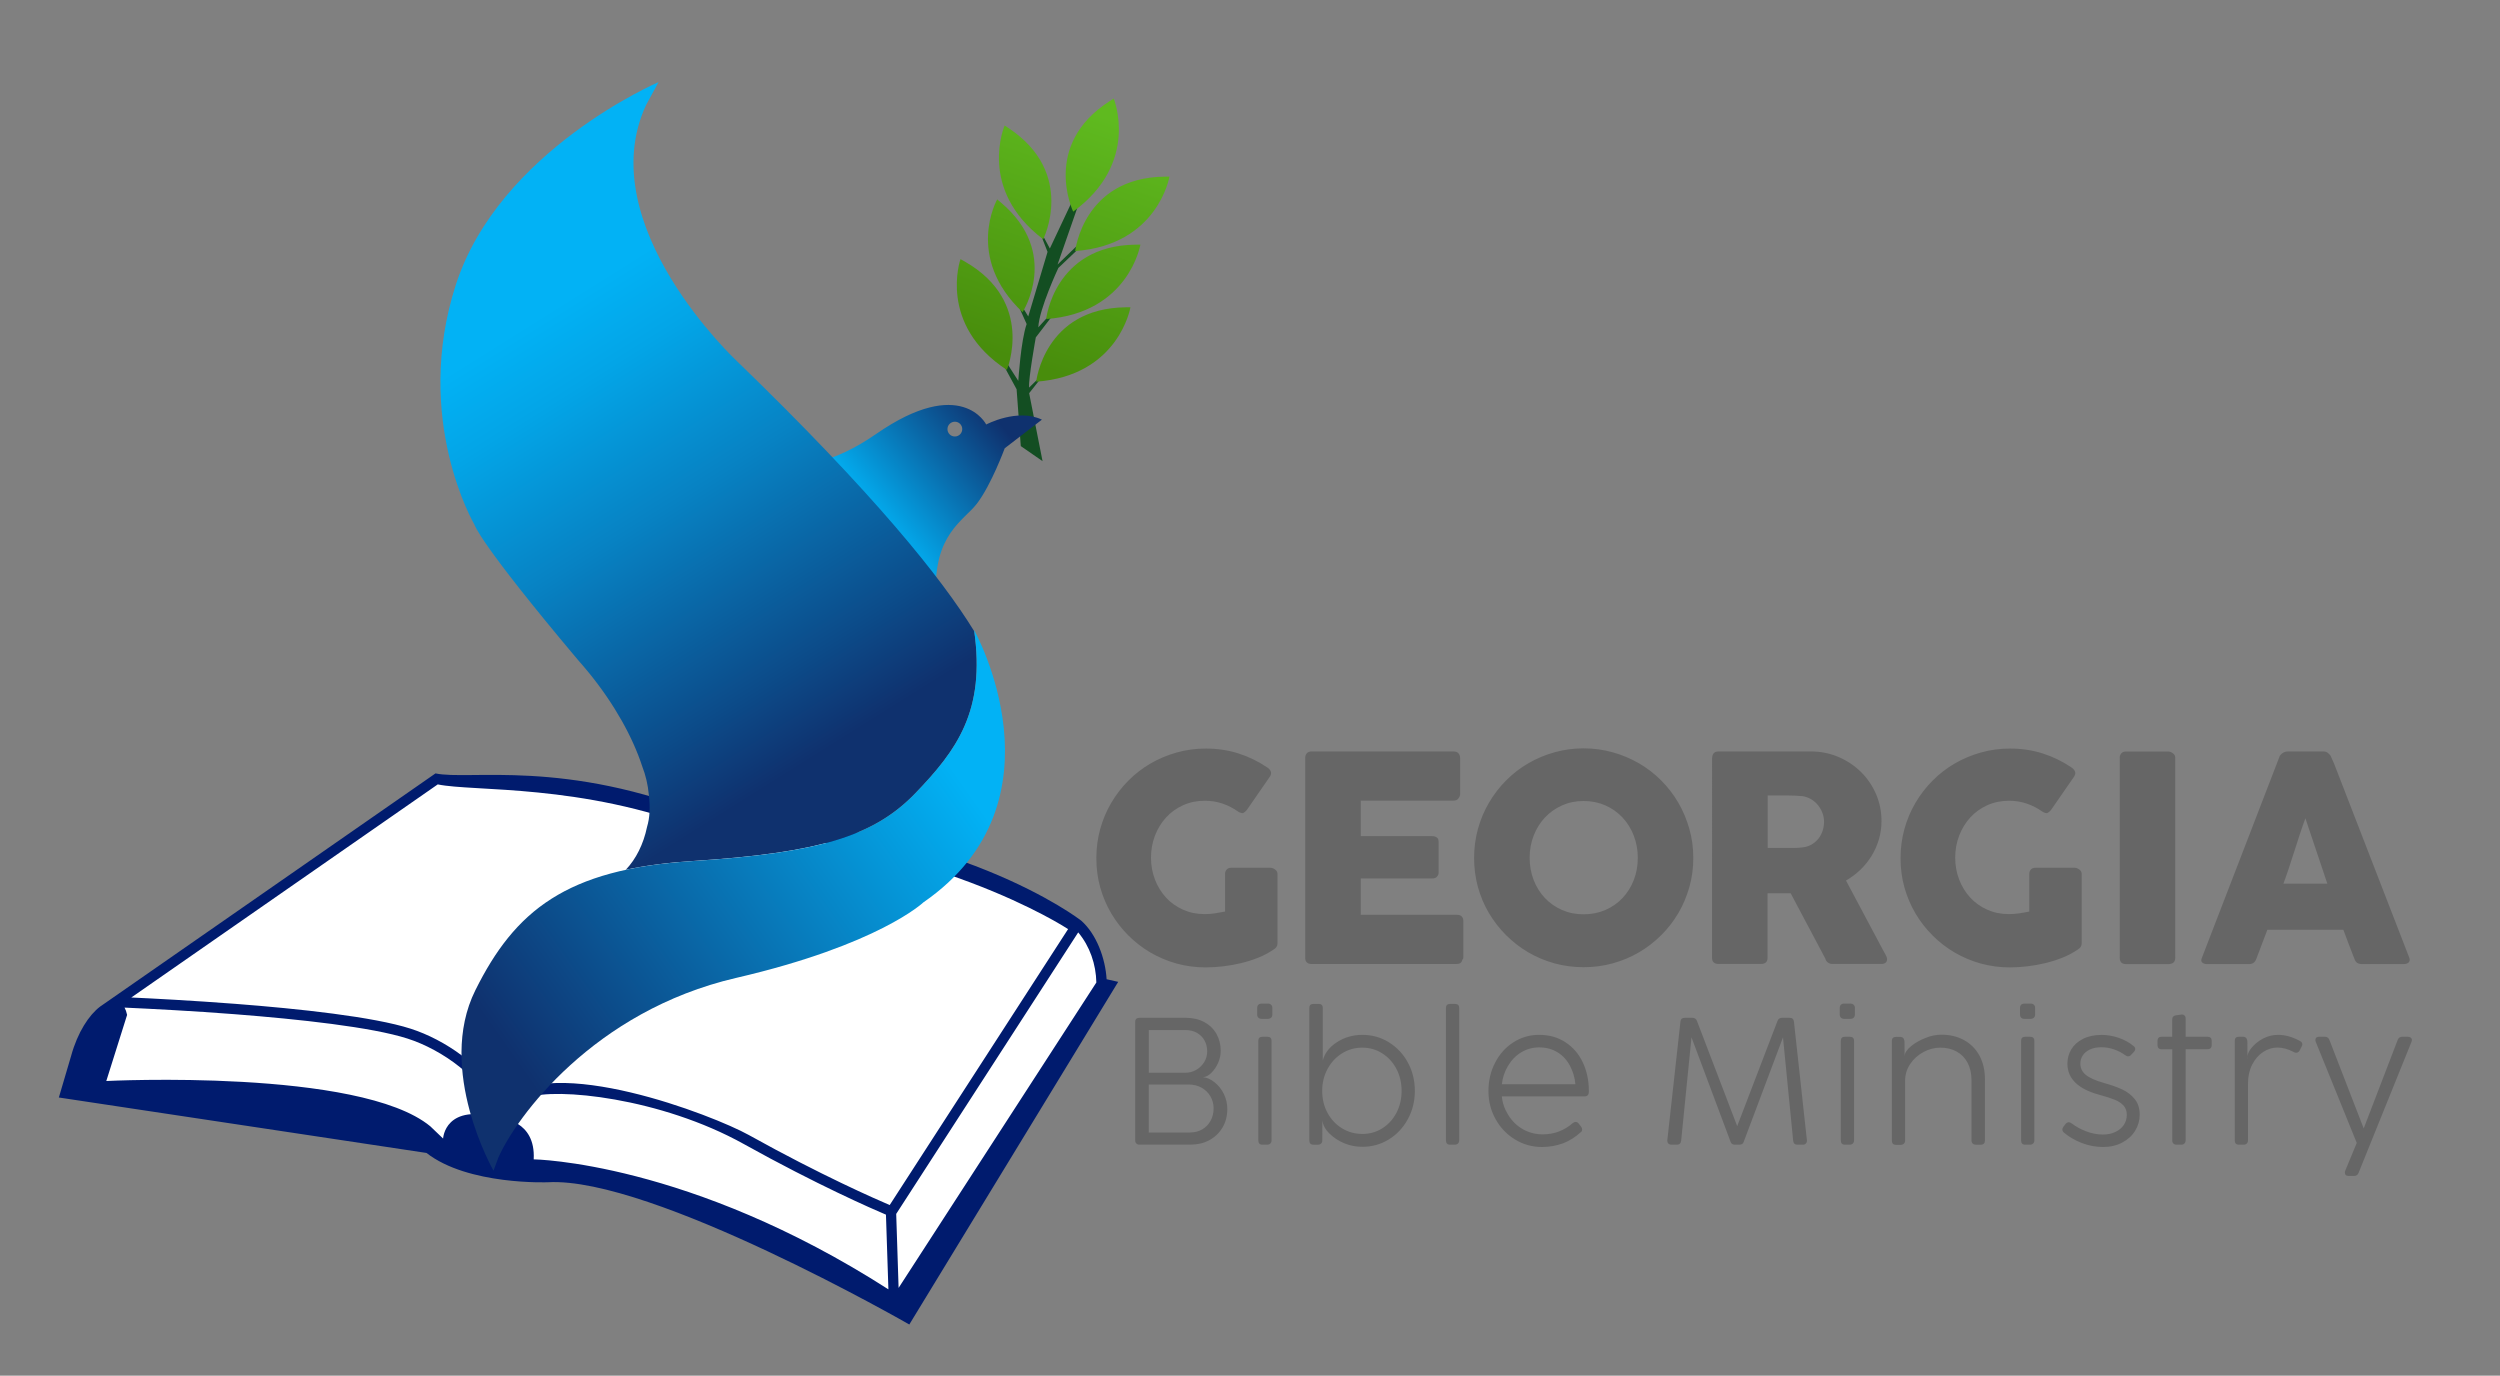 <svg xmlns="http://www.w3.org/2000/svg" xmlns:xlink="http://www.w3.org/1999/xlink" id="Capa_1" x="0px" y="0px" viewBox="0 0 500 275.14" style="enable-background:new 0 0 500 275.14;" xml:space="preserve"><rect x="0" y="0" width="500" height="275.14" fill="#808080" stroke="none"/><style type="text/css"> .st0{fill-rule:evenodd;clip-rule:evenodd;fill:#FFFFFF;} .st1{fill:#001B6E;} .st2{fill:#666666;} .st3{fill-rule:evenodd;clip-rule:evenodd;fill:#134E22;} .st4{fill:url(#SVGID_1_);} .st5{fill-rule:evenodd;clip-rule:evenodd;fill:url(#SVGID_2_);} .st6{fill-rule:evenodd;clip-rule:evenodd;fill:url(#SVGID_3_);} .st7{fill-rule:evenodd;clip-rule:evenodd;fill:url(#SVGID_4_);}</style><path class="st0" d="M23.61,200.19l-4.94,17.38l41.06,4.25l31.94,8l15.75,4.69c0,0,44.63,7.31,72.75,26.94l40.63-64.5 c0,0-1.25-9.88-5.5-12s-23-11.13-23-11.13s-29.25-8.38-51-9.38c0,0-34.63-10.38-54-8.38L23.61,200.19z"></path><path class="st1" d="M140.25,165.99c-24-9.31-45.46-7.61-52.7-9.11l-61.29,42.62c4.16,0.19,12.07,0.6,20.83,1.27 c12.81,0.99,27.61,2.58,35.05,4.97c6.76,2.17,14.73,7.52,18.18,14.43c9.92-9.68,42.39,2.91,49.44,6.83 c14.47,8.06,25.47,12.85,28.18,14.01l35.68-55.19C213.62,185.81,185.96,167.57,140.25,165.99z M179.72,257.58l39.55-61.08 c-0.07-3.62-1.3-7.25-3.63-10.02l-36.4,56.3L179.72,257.58z M24.91,201.52c0.22,0.4,0.39,0.88,0.51,1.46l-4.16,13.22 c0,0,50.73-2.56,64.8,9.06l2.56,2.45c0,0,0.32-7.35,11.51-4.05c0,0,7.03,0.32,6.61,8.21c0,0,31.07,0.42,70.94,26l-0.49-14.94 c-2.69-1.14-13.8-5.98-28.42-14.12c-16.68-9.29-37.75-11.36-43.15-9.29c-0.11,0.04-4.29,1.69-4.38,2.85l-1.92,0.74l-0.07-0.18 c-2.55-7.25-10.91-13.02-17.73-15.21c-7.17-2.31-21.71-3.88-34.58-4.88C38.79,202.2,30.14,201.76,24.91,201.52z M20.03,201.31 l0.52-0.36C20.37,201.06,20.2,201.18,20.03,201.31z M223.64,196.37l-41.78,68.53c0,0-51.58-29.62-72.26-28.45 c0,0-15.98,0.64-24.3-5.86L11.77,219.5l2.45-8.31c1.3-4.75,3.6-8.21,5.8-9.87c0.17-0.13,0.35-0.25,0.52-0.36l66.56-46.28 c6.73,1.45,25.95-2.98,54.46,8.6c49.49,1.17,74.67,20.84,74.67,20.84c3.11,2.74,4.85,7.63,5.09,11.73L223.64,196.37z"></path><path class="st2" d="M471.71,234.58c-0.16,0.41-0.46,0.61-0.91,0.61h-1.04c-0.53,0-0.79-0.23-0.79-0.69c0-0.1,0.04-0.26,0.12-0.46 l2.26-5.46l-8.2-20.21c-0.05-0.13-0.07-0.26-0.07-0.37c0-0.44,0.26-0.65,0.79-0.65h1.09c0.45,0,0.75,0.2,0.91,0.6l6.87,17.74 l6.81-17.74c0.16-0.4,0.46-0.6,0.91-0.6h1.11c0.23,0,0.43,0.06,0.58,0.18c0.15,0.12,0.23,0.28,0.23,0.49c0,0.09-0.04,0.23-0.11,0.42 L471.71,234.58z M247.63,162.32c-0.97-0.69-2.01-1.22-3.12-1.6c-1.11-0.38-2.29-0.57-3.55-0.57c-1.58,0-3.03,0.3-4.35,0.9 c-1.32,0.6-2.45,1.41-3.39,2.44c-0.94,1.03-1.68,2.23-2.22,3.62c-0.53,1.38-0.8,2.85-0.8,4.42c0,1.56,0.27,3.03,0.8,4.4 c0.53,1.37,1.27,2.57,2.21,3.59c0.94,1.02,2.07,1.82,3.38,2.41c1.31,0.59,2.76,0.89,4.34,0.89c0.67,0,1.33-0.05,1.98-0.14 c0.66-0.1,1.36-0.22,2.1-0.37v-7.5c0-0.36,0.11-0.66,0.32-0.9c0.21-0.24,0.53-0.36,0.95-0.36h7.81c0.29,0,0.59,0.11,0.92,0.34 c0.33,0.23,0.49,0.53,0.49,0.92v13.87c0,0.52-0.28,0.94-0.83,1.26c-0.9,0.61-1.89,1.14-2.98,1.58c-1.09,0.44-2.22,0.8-3.41,1.09 c-1.18,0.29-2.38,0.5-3.59,0.65c-1.21,0.14-2.39,0.22-3.54,0.22c-2.02,0-3.97-0.26-5.83-0.77c-1.86-0.52-3.6-1.25-5.23-2.2 c-1.62-0.95-3.1-2.1-4.42-3.42c-1.33-1.33-2.47-2.8-3.42-4.41c-0.95-1.61-1.69-3.35-2.21-5.21c-0.52-1.86-0.77-3.8-0.77-5.83 c0-2.02,0.26-3.97,0.77-5.83c0.52-1.86,1.25-3.61,2.21-5.24c0.96-1.63,2.1-3.12,3.43-4.45c1.33-1.34,2.81-2.48,4.43-3.42 c1.62-0.94,3.37-1.68,5.23-2.2c1.86-0.52,3.8-0.79,5.82-0.79c2.29,0,4.45,0.32,6.48,0.96c2.03,0.64,3.94,1.56,5.74,2.77 c0.32,0.19,0.57,0.44,0.74,0.76c0.17,0.32,0.13,0.67-0.11,1.08l-4.64,6.71c-0.25,0.31-0.5,0.51-0.74,0.62 C248.39,162.66,248.05,162.58,247.63,162.32z M261.04,151.61c0-0.4,0.11-0.72,0.33-0.96c0.22-0.24,0.53-0.36,0.93-0.36h28.42 c0.42,0,0.74,0.12,0.97,0.37c0.23,0.25,0.34,0.58,0.34,1v7.1c0,0.32-0.11,0.63-0.34,0.93c-0.23,0.3-0.56,0.44-1,0.44h-18.54v7.1 h14.31c0.36,0,0.66,0.09,0.9,0.26c0.24,0.17,0.36,0.46,0.36,0.86v6.2c0,0.27-0.1,0.53-0.31,0.77c-0.21,0.25-0.52,0.37-0.92,0.37 h-14.34v7.27h19.23c0.86,0,1.29,0.44,1.29,1.32v7.21c0,0.19-0.08,0.36-0.23,0.51c-0.08,0.53-0.47,0.8-1.17,0.8H262.3 c-0.38,0-0.69-0.1-0.92-0.3c-0.23-0.2-0.34-0.51-0.34-0.93V151.61z M305.93,171.56c0,1.58,0.27,3.06,0.8,4.44 c0.53,1.37,1.28,2.57,2.24,3.59c0.96,1.02,2.1,1.82,3.42,2.4c1.31,0.58,2.76,0.87,4.34,0.87c1.58,0,3.03-0.29,4.36-0.87 c1.32-0.58,2.47-1.38,3.43-2.4c0.96-1.02,1.71-2.22,2.24-3.59c0.53-1.37,0.8-2.85,0.8-4.44c0-1.56-0.27-3.04-0.8-4.42 c-0.53-1.38-1.28-2.59-2.24-3.62c-0.96-1.03-2.1-1.84-3.43-2.43c-1.32-0.59-2.78-0.89-4.36-0.89c-1.58,0-3.03,0.3-4.34,0.89 c-1.31,0.59-2.45,1.4-3.42,2.43c-0.96,1.03-1.71,2.24-2.24,3.62C306.19,168.52,305.93,170,305.93,171.56z M294.82,171.6 c0-2.02,0.26-3.97,0.77-5.83c0.52-1.86,1.25-3.61,2.21-5.24c0.96-1.63,2.1-3.12,3.43-4.45c1.33-1.34,2.8-2.48,4.43-3.42 c1.62-0.94,3.37-1.68,5.23-2.2c1.86-0.52,3.81-0.79,5.83-0.79c2.01,0,3.95,0.26,5.82,0.79c1.87,0.52,3.62,1.26,5.25,2.2 c1.62,0.94,3.11,2.09,4.44,3.42c1.34,1.34,2.48,2.82,3.43,4.45c0.95,1.63,1.68,3.38,2.21,5.24c0.53,1.86,0.79,3.8,0.79,5.83 c0,2.02-0.26,3.97-0.79,5.83c-0.53,1.86-1.26,3.6-2.21,5.21c-0.95,1.61-2.09,3.08-3.43,4.41c-1.34,1.33-2.82,2.47-4.44,3.42 c-1.62,0.95-3.37,1.69-5.25,2.2c-1.87,0.52-3.81,0.77-5.82,0.77c-2.03,0-3.97-0.26-5.83-0.77c-1.86-0.52-3.61-1.25-5.23-2.2 c-1.62-0.95-3.1-2.1-4.43-3.42c-1.33-1.33-2.47-2.8-3.43-4.41c-0.96-1.61-1.69-3.35-2.21-5.21 C295.08,175.57,294.82,173.63,294.82,171.6z M342.43,151.61c0-0.4,0.11-0.72,0.31-0.96c0.21-0.24,0.52-0.36,0.94-0.36h18.49 c1.96,0,3.81,0.37,5.52,1.1c1.72,0.74,3.21,1.73,4.49,2.99c1.28,1.26,2.28,2.73,3.02,4.42c0.73,1.69,1.1,3.49,1.1,5.4 c0,1.3-0.18,2.53-0.53,3.71c-0.35,1.17-0.84,2.27-1.47,3.29c-0.63,1.02-1.38,1.95-2.25,2.78c-0.87,0.83-1.82,1.54-2.85,2.13 l7.38,13.86c0.13,0.27,0.31,0.58,0.52,0.94c0.21,0.36,0.31,0.68,0.31,0.94c0,0.31-0.1,0.54-0.3,0.7c-0.2,0.16-0.47,0.24-0.82,0.24 h-9.84c-0.32,0-0.62-0.1-0.88-0.29c-0.26-0.19-0.43-0.45-0.5-0.77l-6.94-13.08h-4.62v12.91c0,0.82-0.44,1.23-1.32,1.23h-8.52 c-0.38,0-0.69-0.1-0.92-0.3c-0.23-0.2-0.34-0.51-0.34-0.93V151.61z M364.81,164.35c0-0.57-0.1-1.14-0.31-1.72 c-0.21-0.57-0.5-1.1-0.88-1.57c-0.38-0.48-0.84-0.88-1.37-1.2c-0.53-0.32-1.12-0.53-1.76-0.63l-1.5-0.1 c-0.47-0.03-0.97-0.04-1.52-0.04h-3.93v10.5h5.24c0.34,0,0.65-0.01,0.91-0.03c0.27-0.02,0.56-0.05,0.88-0.09 c0.66-0.08,1.26-0.27,1.79-0.59s0.98-0.71,1.34-1.17c0.36-0.47,0.64-0.99,0.83-1.57C364.71,165.55,364.81,164.96,364.81,164.35z M408.47,162.32c-0.97-0.69-2.01-1.22-3.12-1.6c-1.11-0.38-2.29-0.57-3.55-0.57c-1.58,0-3.03,0.3-4.35,0.9 c-1.32,0.6-2.45,1.41-3.39,2.44c-0.94,1.03-1.68,2.23-2.22,3.62c-0.53,1.38-0.8,2.85-0.8,4.42c0,1.56,0.27,3.03,0.8,4.4 c0.53,1.37,1.27,2.57,2.21,3.59c0.94,1.02,2.07,1.82,3.38,2.41c1.31,0.59,2.76,0.89,4.34,0.89c0.67,0,1.33-0.05,1.98-0.14 s1.36-0.22,2.1-0.37v-7.5c0-0.36,0.11-0.66,0.32-0.9c0.21-0.24,0.53-0.36,0.95-0.36h7.81c0.29,0,0.59,0.11,0.92,0.34 c0.33,0.23,0.49,0.53,0.49,0.92v13.87c0,0.52-0.28,0.94-0.83,1.26c-0.9,0.61-1.89,1.14-2.98,1.58c-1.09,0.44-2.22,0.8-3.41,1.09 c-1.18,0.29-2.38,0.5-3.59,0.65c-1.21,0.14-2.39,0.22-3.54,0.22c-2.02,0-3.97-0.26-5.83-0.77c-1.86-0.52-3.6-1.25-5.23-2.2 c-1.62-0.95-3.1-2.1-4.42-3.42c-1.33-1.33-2.47-2.8-3.42-4.41c-0.95-1.61-1.69-3.35-2.21-5.21c-0.52-1.86-0.77-3.8-0.77-5.83 c0-2.02,0.26-3.97,0.77-5.83c0.52-1.86,1.25-3.61,2.21-5.24c0.96-1.63,2.1-3.12,3.43-4.45c1.33-1.34,2.81-2.48,4.43-3.42 c1.62-0.94,3.37-1.68,5.23-2.2c1.86-0.52,3.8-0.79,5.82-0.79c2.29,0,4.45,0.32,6.48,0.96c2.03,0.64,3.94,1.56,5.74,2.77 c0.32,0.19,0.57,0.44,0.74,0.76c0.17,0.32,0.13,0.67-0.11,1.08l-4.64,6.71c-0.25,0.31-0.5,0.51-0.74,0.62 C409.22,162.66,408.89,162.58,408.47,162.32z M423.94,151.56c0-0.34,0.11-0.64,0.32-0.89c0.21-0.25,0.53-0.37,0.95-0.37h8.43 c0.29,0,0.59,0.11,0.92,0.34c0.33,0.23,0.49,0.53,0.49,0.92v40c0,0.84-0.47,1.26-1.41,1.26h-8.43c-0.84,0-1.26-0.42-1.26-1.26 V151.56z M455.87,151.41c0.02-0.11,0.08-0.24,0.19-0.37c0.11-0.13,0.23-0.26,0.39-0.37c0.15-0.11,0.31-0.21,0.49-0.27 c0.17-0.07,0.33-0.1,0.49-0.1h7.33c0.32,0,0.6,0.1,0.83,0.3c0.23,0.2,0.4,0.38,0.52,0.53l0.72,1.63l15.02,38.77 c0.15,0.38,0.12,0.69-0.09,0.93c-0.21,0.24-0.57,0.36-1.09,0.36h-8.21c-0.44,0-0.78-0.08-1.02-0.24c-0.24-0.16-0.42-0.43-0.56-0.82 c-0.38-0.97-0.75-1.94-1.12-2.9l-1.09-2.9h-15.2c-0.36,0.97-0.73,1.94-1.1,2.9c-0.37,0.96-0.74,1.93-1.1,2.9 c-0.25,0.71-0.73,1.06-1.46,1.06h-8.44c-0.36,0-0.66-0.1-0.9-0.29c-0.24-0.19-0.28-0.48-0.13-0.86L455.87,151.41z M461.08,163.66 c-0.36,0.97-0.73,2.02-1.1,3.15c-0.37,1.13-0.74,2.26-1.1,3.41c-0.36,1.14-0.73,2.27-1.1,3.39c-0.37,1.12-0.74,2.16-1.1,3.13h8.79 L461.08,163.66z M227.91,228.94c-0.26,0-0.47-0.08-0.63-0.23c-0.16-0.16-0.24-0.37-0.24-0.63v-23.71c0-0.54,0.29-0.81,0.86-0.81 h9.25c1.4,0,2.63,0.28,3.69,0.85c1.06,0.57,1.88,1.36,2.45,2.36c0.57,1.01,0.85,2.14,0.85,3.39c0,0.82-0.17,1.61-0.5,2.38 c-0.33,0.77-0.78,1.44-1.35,2.01c-0.57,0.58-1.14,0.87-1.71,0.89c0.79,0.05,1.57,0.4,2.35,1.03c0.78,0.63,1.4,1.41,1.85,2.34 c0.45,0.93,0.68,1.93,0.68,3c0,1.39-0.32,2.62-0.96,3.7c-0.64,1.08-1.52,1.92-2.62,2.52c-1.11,0.6-2.34,0.89-3.69,0.89H227.91z M237.07,214.55c0.77,0,1.49-0.19,2.16-0.57c0.67-0.38,1.2-0.9,1.61-1.56c0.4-0.66,0.6-1.38,0.6-2.16c0-0.78-0.18-1.5-0.53-2.15 c-0.35-0.65-0.86-1.16-1.52-1.54c-0.66-0.37-1.42-0.56-2.3-0.56h-7.33v8.54H237.07z M238.07,226.49c0.87,0,1.66-0.2,2.37-0.61 c0.7-0.41,1.26-0.98,1.67-1.72c0.41-0.73,0.61-1.57,0.61-2.49c0-0.87-0.21-1.66-0.63-2.39c-0.42-0.73-1.01-1.31-1.77-1.74 c-0.76-0.43-1.64-0.64-2.64-0.64h-7.93v9.6H238.07z M252.3,203.77c-0.26,0-0.47-0.08-0.63-0.23c-0.16-0.16-0.23-0.37-0.23-0.63 v-1.36c0-0.24,0.08-0.44,0.23-0.6c0.15-0.15,0.36-0.23,0.63-0.23h1.3c0.26,0,0.47,0.08,0.63,0.24c0.16,0.16,0.24,0.35,0.24,0.59 v1.36c0,0.26-0.08,0.47-0.24,0.62s-0.37,0.24-0.62,0.24H252.3z M254.31,228.07c0,0.26-0.08,0.47-0.24,0.63 c-0.16,0.16-0.37,0.24-0.62,0.24h-0.95c-0.56,0-0.84-0.29-0.84-0.86v-19.92c0-0.54,0.28-0.81,0.84-0.81h0.95 c0.57,0,0.86,0.27,0.86,0.81V228.07z M272.5,206.97c1.93,0,3.7,0.5,5.3,1.5c1.6,1,2.87,2.35,3.79,4.06 c0.92,1.71,1.38,3.59,1.38,5.63c0,2.05-0.46,3.94-1.39,5.65c-0.93,1.71-2.19,3.07-3.79,4.06c-1.6,0.99-3.37,1.49-5.3,1.49 c-1.3,0-2.51-0.23-3.63-0.7c-1.12-0.47-2.11-1.11-2.96-1.94c-0.85-0.83-1.33-1.73-1.43-2.69l-0.01,4.07c0,0.26-0.08,0.46-0.24,0.61 c-0.16,0.15-0.37,0.23-0.62,0.23h-0.9c-0.56,0-0.84-0.29-0.84-0.86v-26.49c0-0.54,0.28-0.81,0.84-0.81h1.02 c0.56,0,0.84,0.27,0.84,0.81v10.5c0.38-1.47,1.32-2.68,2.82-3.65C268.89,207.46,270.6,206.97,272.5,206.97z M272.48,226.79 c1.45,0,2.78-0.37,3.97-1.12c1.19-0.75,2.14-1.78,2.83-3.09c0.69-1.31,1.04-2.78,1.04-4.4c0-1.61-0.34-3.07-1.03-4.39 c-0.69-1.32-1.63-2.35-2.84-3.12c-1.2-0.76-2.53-1.14-3.98-1.14c-1.49,0-2.84,0.38-4.06,1.14c-1.22,0.76-2.19,1.8-2.9,3.12 c-0.71,1.32-1.07,2.78-1.07,4.38c0,1.62,0.35,3.09,1.06,4.4c0.71,1.31,1.68,2.34,2.9,3.09 C269.62,226.41,270.98,226.79,272.48,226.79z M291.84,228.07c0,0.26-0.08,0.47-0.24,0.63c-0.16,0.16-0.37,0.24-0.62,0.24h-0.95 c-0.56,0-0.84-0.29-0.84-0.86v-26.49c0-0.54,0.28-0.81,0.84-0.81h0.95c0.57,0,0.86,0.27,0.86,0.81V228.07z M308.42,229.4 c-1.97,0-3.77-0.5-5.41-1.5c-1.64-1-2.94-2.35-3.89-4.07c-0.96-1.71-1.43-3.59-1.43-5.64c0-2.04,0.44-3.92,1.32-5.63 c0.88-1.72,2.09-3.08,3.64-4.08c1.55-1,3.26-1.51,5.15-1.51c2.02,0,3.78,0.49,5.29,1.48s2.67,2.33,3.47,4.03 c0.8,1.7,1.21,3.6,1.21,5.7v0.23c-0.02,0.58-0.31,0.87-0.86,0.87h-16.54c0.11,1.29,0.54,2.54,1.3,3.75 c0.76,1.21,1.73,2.15,2.93,2.83c1.2,0.67,2.51,1.01,3.93,1.01c1.18,0,2.27-0.19,3.27-0.58c1-0.39,1.89-0.92,2.67-1.61 c0.24-0.2,0.45-0.29,0.65-0.29c0.26,0,0.47,0.12,0.64,0.35l0.48,0.62c0.13,0.18,0.19,0.36,0.19,0.53c0,0.24-0.06,0.4-0.19,0.47 c-1.12,1.03-2.32,1.8-3.61,2.3C311.3,229.14,309.91,229.4,308.42,229.4z M315.08,216.84c-0.11-1.3-0.48-2.54-1.09-3.69 c-0.62-1.16-1.45-2.06-2.5-2.7c-1.05-0.64-2.27-0.97-3.66-0.97c-1.29,0-2.48,0.33-3.57,0.98s-1.98,1.57-2.67,2.74 c-0.69,1.17-1.09,2.39-1.21,3.64H315.08z M336.23,228.15c-0.06,0.53-0.35,0.79-0.87,0.79h-1.07c-0.28,0-0.49-0.09-0.64-0.26 c-0.15-0.18-0.21-0.41-0.18-0.7l2.62-23.66c0.05-0.51,0.35-0.76,0.88-0.76h1.5c0.45,0,0.75,0.2,0.91,0.6l8.06,21.07l8.07-21.07 c0.16-0.4,0.46-0.6,0.91-0.6h1.48c0.54,0,0.84,0.26,0.89,0.77l2.59,23.7c0.03,0.26-0.03,0.48-0.18,0.65 c-0.15,0.17-0.36,0.26-0.62,0.26h-1.07c-0.53,0-0.82-0.26-0.88-0.79l-2.03-20.68l-7.87,20.93c-0.13,0.36-0.42,0.54-0.87,0.54h-0.85 c-0.45,0-0.74-0.17-0.87-0.52l-7.84-20.95L336.23,228.15z M368.81,203.77c-0.26,0-0.47-0.08-0.63-0.23 c-0.16-0.16-0.23-0.37-0.23-0.63v-1.36c0-0.24,0.08-0.44,0.23-0.6c0.15-0.15,0.36-0.23,0.63-0.23h1.3c0.26,0,0.47,0.08,0.63,0.24 c0.16,0.16,0.24,0.35,0.24,0.59v1.36c0,0.26-0.08,0.47-0.24,0.62c-0.16,0.16-0.37,0.24-0.62,0.24H368.81z M370.81,228.07 c0,0.26-0.08,0.47-0.24,0.63c-0.16,0.16-0.37,0.24-0.62,0.24H369c-0.56,0-0.84-0.29-0.84-0.86v-19.92c0-0.54,0.28-0.81,0.84-0.81 h0.95c0.57,0,0.86,0.27,0.86,0.81V228.07z M388.33,206.94c1.69,0,3.19,0.37,4.51,1.1c1.32,0.73,2.34,1.77,3.07,3.12 c0.72,1.35,1.08,2.93,1.08,4.75v12.17c0,0.57-0.28,0.86-0.84,0.86h-0.99c-0.26,0-0.47-0.08-0.63-0.23 c-0.16-0.16-0.23-0.37-0.23-0.63v-12.01c0-1.36-0.26-2.53-0.78-3.51c-0.52-0.98-1.25-1.73-2.19-2.25c-0.94-0.52-2.03-0.78-3.27-0.78 c-1.15,0-2.27,0.29-3.37,0.88s-1.98,1.39-2.66,2.4c-0.68,1.02-1.01,2.14-1.01,3.38v11.91c0,0.26-0.08,0.47-0.24,0.63 c-0.16,0.16-0.37,0.24-0.62,0.24h-0.95c-0.56,0-0.84-0.29-0.84-0.86v-19.92c0-0.54,0.28-0.81,0.84-0.81h0.83 c0.58,0,0.86,0.38,0.86,1.15l0.02,2.7c0.03-0.65,0.46-1.32,1.3-2c0.83-0.68,1.79-1.22,2.86-1.63 C386.15,207.14,387.23,206.94,388.33,206.94z M404.86,203.77c-0.26,0-0.47-0.08-0.63-0.23c-0.16-0.16-0.23-0.37-0.23-0.63v-1.36 c0-0.24,0.08-0.44,0.23-0.6c0.15-0.15,0.36-0.23,0.63-0.23h1.3c0.26,0,0.47,0.08,0.63,0.24c0.16,0.16,0.23,0.35,0.23,0.59v1.36 c0,0.26-0.08,0.47-0.24,0.62s-0.37,0.24-0.62,0.24H404.86z M406.87,228.07c0,0.26-0.08,0.47-0.24,0.63 c-0.16,0.16-0.37,0.24-0.62,0.24h-0.95c-0.56,0-0.84-0.29-0.84-0.86v-19.92c0-0.54,0.28-0.81,0.84-0.81h0.95 c0.57,0,0.86,0.27,0.86,0.81V228.07z M420.64,229.4c-1.48,0-2.91-0.27-4.29-0.8c-1.38-0.54-2.58-1.24-3.61-2.12 c-0.18-0.18-0.27-0.38-0.27-0.6c0-0.16,0.08-0.35,0.23-0.56l0.43-0.55c0.19-0.21,0.4-0.32,0.63-0.32c0.18,0,0.38,0.09,0.62,0.26 c0.79,0.61,1.74,1.13,2.86,1.56s2.24,0.64,3.35,0.64c0.92,0,1.74-0.17,2.47-0.51c0.73-0.34,1.3-0.81,1.7-1.41 c0.4-0.6,0.6-1.27,0.6-2.03c0-0.72-0.2-1.32-0.61-1.8c-0.41-0.47-0.99-0.87-1.73-1.18c-0.75-0.31-1.78-0.65-3.11-1.01 c-4.28-1.15-6.43-3.23-6.43-6.26c0-0.99,0.25-1.92,0.76-2.8c0.51-0.87,1.28-1.58,2.33-2.12c1.04-0.54,2.3-0.81,3.78-0.81 c1.11,0,2.25,0.2,3.4,0.59c1.15,0.4,2.15,0.95,2.99,1.66c0.2,0.15,0.3,0.34,0.3,0.57c0,0.22-0.12,0.45-0.35,0.68l-0.55,0.58 c-0.14,0.14-0.32,0.21-0.53,0.21c-0.18,0-0.41-0.1-0.69-0.31c-0.56-0.42-1.25-0.77-2.09-1.07c-0.84-0.29-1.68-0.44-2.54-0.44 c-0.93,0-1.71,0.16-2.35,0.47c-0.63,0.31-1.1,0.71-1.41,1.2c-0.31,0.49-0.46,1.03-0.46,1.61c0,0.89,0.36,1.64,1.09,2.24 c0.73,0.61,1.98,1.16,3.75,1.66c1.42,0.39,2.62,0.83,3.62,1.3c0.99,0.48,1.81,1.12,2.45,1.93c0.64,0.81,0.96,1.83,0.96,3.06 c0,1.18-0.31,2.26-0.92,3.25s-1.48,1.77-2.59,2.35C423.32,229.11,422.05,229.4,420.64,229.4z M437.12,228.07 c0,0.26-0.08,0.47-0.24,0.63c-0.16,0.16-0.37,0.24-0.62,0.24h-0.95c-0.26,0-0.47-0.08-0.63-0.23c-0.16-0.16-0.23-0.37-0.23-0.63 v-18.23h-2.11c-0.56,0-0.84-0.28-0.84-0.84v-0.85c0-0.54,0.28-0.81,0.84-0.81h2.1v-3.45c0-0.49,0.25-0.77,0.76-0.84l0.99-0.14 c0.28-0.05,0.51,0,0.68,0.15c0.18,0.15,0.26,0.36,0.26,0.62v3.66h4.37c0.56,0,0.84,0.27,0.84,0.81V209c0,0.56-0.28,0.84-0.84,0.84 h-4.37V228.07z M449.49,211.21c-0.03,0.23-0.03,0.45,0,0.68L449.49,211.21z M455.64,206.97c1.4,0,2.84,0.41,4.35,1.22 c0.32,0.17,0.48,0.4,0.48,0.69c0,0.12-0.03,0.23-0.09,0.32l-0.45,0.9c-0.17,0.3-0.4,0.45-0.69,0.45c-0.2,0-0.36-0.05-0.5-0.15 c-1.12-0.59-2.21-0.89-3.27-0.89c-0.98,0-1.92,0.29-2.83,0.88c-0.9,0.59-1.64,1.43-2.2,2.52c-0.56,1.09-0.84,2.35-0.84,3.78v11.38 c0,0.26-0.08,0.47-0.24,0.63c-0.16,0.16-0.37,0.24-0.62,0.24h-0.95c-0.56,0-0.84-0.29-0.84-0.86v-19.92c0-0.54,0.28-0.81,0.84-0.81 h0.83c0.57,0,0.86,0.38,0.86,1.15l0.01,2.72c0.08-0.53,0.34-1.07,0.8-1.63c0.65-0.79,1.43-1.42,2.36-1.9 C453.57,207.21,454.57,206.97,455.64,206.97z"></path><path class="st3" d="M216.7,38.02l-5.19,14.89l4.02-3.89l4.54-3.42l-8.4,7.99c0,0-3.85,8.2-4.01,11.88l3.35-3.68l-0.34,1.11 l-3.51,4.58c0,0-1.51,8.36-1.34,10.04l2.13-2.1l0.46-0.05l-2.58,3.27l2.68,13.59l-4.35-3.01l-0.84-11.37l-3.18-5.85h0.84l2.68,4.18 c0,0,0.5-8.03,1.67-11.37l-1.7-3.78l1.07,0.71l0.95,1.55c0,0,3.84-12.87,3.86-12.91l-1.72-4.4l0.3,0.23l1.88,3.49l5.37-11.39 L216.7,38.02z"></path><linearGradient id="SVGID_1_" gradientUnits="userSpaceOnUse" x1="203.84" y1="72.022" x2="220.384" y2="23.084"> <stop offset="0" style="stop-color:#488D0C"></stop> <stop offset="1" style="stop-color:#5FBA1F"></stop></linearGradient><path class="st4" d="M192.1,51.82l0.88,0.5c14.1,8.07,8.39,21.66,8.39,21.66C187.47,64.9,192.1,51.82,192.1,51.82z M222.74,19.71 c0,0,5.31,12.82-8.1,22.62c0,0-6.41-13.28,7.24-22.07L222.74,19.71z M233.89,35.32c0,0-2.29,13.68-18.85,14.89 c0,0,1.6-14.66,17.84-14.88L233.89,35.32z M228.08,48.92c0,0-2.29,13.68-18.85,14.89c0,0,1.6-14.66,17.84-14.88L228.08,48.92z M226.09,61.45c0,0-2.29,13.68-18.85,14.89c0,0,1.6-14.66,17.84-14.88L226.09,61.45z M200.93,25.1l0.85,0.56 c13.5,9.03,6.86,22.19,6.86,22.19C195.4,37.83,200.93,25.1,200.93,25.1z M199.44,39.88l0.75,0.63c11.99,10.1,4.32,21.93,4.32,21.93 C192.87,51.41,199.44,39.88,199.44,39.88z"></path><linearGradient id="SVGID_2_" gradientUnits="userSpaceOnUse" x1="171.343" y1="109.029" x2="205.848" y2="81.169"> <stop offset="0.121" style="stop-color:#02B2F5"></stop> <stop offset="0.848" style="stop-color:#0F316E"></stop></linearGradient><path class="st5" d="M189.49,85.82c0,0.82,0.66,1.48,1.48,1.48c0.82,0,1.48-0.66,1.48-1.48c0-0.82-0.66-1.48-1.48-1.48 C190.15,84.35,189.49,85.01,189.49,85.82z M164.03,92.22c3.12-0.77,6.86-2.42,11.25-5.46c17.03-11.79,21.96-1.86,21.96-1.86 s6.21-3.31,11.14-0.97l-7.44,5.73c0,0-2.66,7.27-5.56,11.07c-2.57,3.36-8.75,6.15-8.17,18.22 C181.93,111.93,174.48,103.16,164.03,92.22z"></path><linearGradient id="SVGID_3_" gradientUnits="userSpaceOnUse" x1="106.462" y1="60.141" x2="163.436" y2="151.025"> <stop offset="0.032" style="stop-color:#02B2F5"></stop> <stop offset="0.18" style="stop-color:#03A5E7"></stop> <stop offset="0.459" style="stop-color:#0782C3"></stop> <stop offset="0.836" style="stop-color:#0C4B89"></stop> <stop offset="1" style="stop-color:#0F316E"></stop></linearGradient><path class="st6" d="M131.71,16.42l-2.48,4.55c-11.17,24,18.2,51.3,18.2,51.3c27.36,26.47,40.89,43.35,47.42,53.99 c2.24,15.97-3.52,23.8-11.79,32.39c-8.32,8.64-19.45,11.95-44.64,13.56c-4.97,0.32-9.36,0.9-13.26,1.74 c2.03-2.13,3.54-5.12,4.25-8.58c0.55-1.81,0.66-4,0.35-6.45c-0.18-2.01-0.64-3.91-1.31-5.63c-1.88-5.78-5.49-12.34-10.56-18.6 c-0.75-0.92-1.51-1.82-2.28-2.68c-20-23.77-20.72-27.08-20.72-27.08s-12.41-21.1-3.72-47.99C99.85,30.08,131.71,16.42,131.71,16.42z "></path><linearGradient id="SVGID_4_" gradientUnits="userSpaceOnUse" x1="191.496" y1="149.015" x2="102.758" y2="211.789"> <stop offset="0.032" style="stop-color:#02B2F5"></stop> <stop offset="1" style="stop-color:#0F316E"></stop></linearGradient><path class="st7" d="M98.7,234.14c0,0-11.54-20.18-3.63-36.09s18.16-24.22,43.35-25.83s36.32-4.92,44.64-13.56 c8.32-8.64,14.1-16.51,11.76-32.65c0,0,19.22,34.19-10.15,54.47c0,0-8.9,8.48-37.44,15.1c-28.55,6.62-44.06,27.93-47.58,35.99 L98.7,234.14z"></path></svg>
